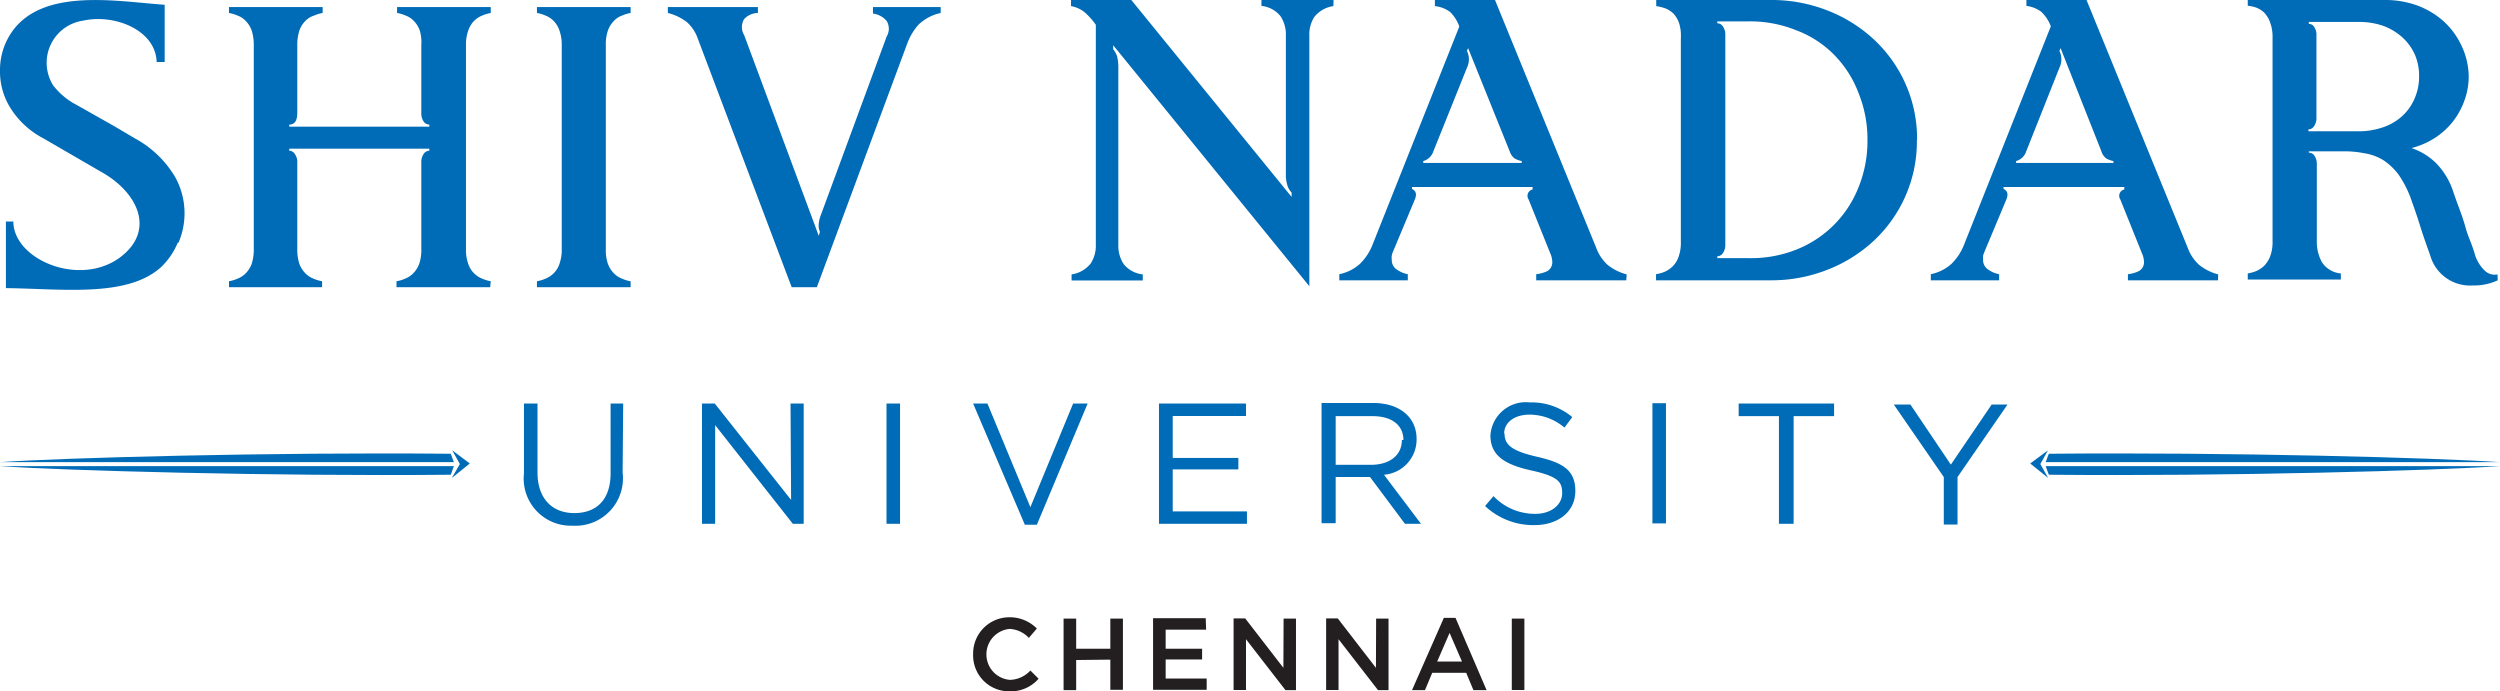 <svg xmlns="http://www.w3.org/2000/svg" xmlns:xlink="http://www.w3.org/1999/xlink" viewBox="0 0 131.02 36.23"><defs><style>.cls-1{fill:none;}.cls-2{clip-path:url(#clip-path);}.cls-3{fill:#006bb6;}.cls-3,.cls-4{fill-rule:evenodd;}.cls-4{fill:#231f20;}</style><clipPath id="clip-path" transform="translate(0 0)"><rect class="cls-1" width="131.02" height="36.23"/></clipPath></defs><title>Asset 3</title><g id="Layer_2" data-name="Layer 2"><g id="Layer_1-2" data-name="Layer 1"><g class="cls-2"><path class="cls-3" d="M9.32,12.71A3.78,3.78,0,0,1,8.44,14C6.66,15.61,3.25,15.13.31,15.1l0-3.49H.7c0,2.08,3.8,3.6,5.89,1.63C8.07,11.84,7.1,10,5.29,9l-3-1.74A4.51,4.51,0,0,1,.54,5.65,3.6,3.6,0,0,1,0,3.72,3.51,3.51,0,0,1,.33,2.18C1.73-.77,6,.07,8.63.25v3H8.21C8.16,1.57,6,.72,4.37,1.08a2.23,2.23,0,0,0-1.58,3.4A3.71,3.71,0,0,0,4,5.49l1.77,1c.58.33,1,.59,1.35.79a5.49,5.49,0,0,1,2.06,2,3.91,3.91,0,0,1,.17,3.45" transform="translate(0 0)"/><path class="cls-3" d="M25.69,15.05H20.78v-.31a1.88,1.88,0,0,0,.46-.14,1.19,1.19,0,0,0,.42-.28,1.42,1.42,0,0,0,.31-.49,2.25,2.25,0,0,0,.11-.79V8.53a.75.75,0,0,1,.13-.47.35.35,0,0,1,.29-.16V7.79H15.16V7.9a.34.34,0,0,1,.29.17.7.7,0,0,1,.13.46v4.53a2.41,2.41,0,0,0,.11.77,1.42,1.42,0,0,0,.31.49,1.19,1.19,0,0,0,.42.28,2,2,0,0,0,.46.14v.31H12v-.31a2,2,0,0,0,.46-.14,1.19,1.19,0,0,0,.42-.28,1.42,1.42,0,0,0,.31-.49,2.5,2.5,0,0,0,.11-.79V2.38a2.48,2.48,0,0,0-.11-.78,1.37,1.37,0,0,0-.31-.5,1.07,1.07,0,0,0-.42-.28A2,2,0,0,0,12,.68V.37h4.91V.68a2,2,0,0,0-.46.14A1.07,1.07,0,0,0,16,1.1a1.37,1.37,0,0,0-.31.5,2.48,2.48,0,0,0-.11.78V5.91c0,.42-.14.62-.42.62v.11H22.5V6.53a.36.36,0,0,1-.29-.15.77.77,0,0,1-.13-.47V2.38A2.22,2.22,0,0,0,22,1.6a1.37,1.37,0,0,0-.31-.5,1.07,1.07,0,0,0-.42-.28,1.88,1.88,0,0,0-.46-.14V.37h4.91V.68a2.18,2.18,0,0,0-.46.14,1.24,1.24,0,0,0-.42.28,1.36,1.36,0,0,0-.3.5,2.21,2.21,0,0,0-.12.78V13.06a2.15,2.15,0,0,0,.12.77,1.26,1.26,0,0,0,.72.77,2.18,2.18,0,0,0,.46.14Z" transform="translate(0 0)"/><path class="cls-3" d="M33.05,15.05H28.14v-.31a2,2,0,0,0,.46-.14,1.26,1.26,0,0,0,.72-.77,2.23,2.23,0,0,0,.12-.79V2.38a2.21,2.21,0,0,0-.12-.78,1.36,1.36,0,0,0-.3-.5A1.24,1.24,0,0,0,28.6.82a2,2,0,0,0-.46-.14V.37h4.91V.68a1.88,1.88,0,0,0-.46.14,1.07,1.07,0,0,0-.42.28,1.37,1.37,0,0,0-.31.5,2.22,2.22,0,0,0-.11.78V13.06a2.16,2.16,0,0,0,.11.77,1.42,1.42,0,0,0,.31.49,1.19,1.19,0,0,0,.42.28,1.88,1.88,0,0,0,.46.14Z" transform="translate(0 0)"/><path class="cls-3" d="M49.3.68a2.4,2.4,0,0,0-1.17.62,3.15,3.15,0,0,0-.59,1L42.81,15.05H41.49l-4.91-13A2.08,2.08,0,0,0,36,1.16a2.69,2.69,0,0,0-1-.48V.37h4.72V.68A1,1,0,0,0,39,1a.8.8,0,0,0,0,.84l3.91,10.52.06-.21a.85.85,0,0,1-.06-.43,1.76,1.76,0,0,1,.12-.48l3.44-9.33a.79.79,0,0,0,0-.81,1.14,1.14,0,0,0-.72-.39V.37H49.3Z" transform="translate(0 0)"/><path class="cls-3" d="M69.88.32a1.55,1.55,0,0,0-1,.57,1.71,1.71,0,0,0-.26,1V15L58.34,2.37v.21a1.22,1.22,0,0,1,.21.39,2.6,2.6,0,0,1,.06.64v9.23a1.72,1.72,0,0,0,.28,1,1.47,1.47,0,0,0,1,.54v.32H56.16v-.32a1.55,1.55,0,0,0,1-.57,1.71,1.71,0,0,0,.27-1V1.3a3.59,3.59,0,0,0-.59-.66,1.59,1.59,0,0,0-.71-.32V0h3.16l8.4,10.32v-.23a.89.89,0,0,1-.23-.41,1.8,1.8,0,0,1-.07-.57V1.85a1.72,1.72,0,0,0-.28-1,1.47,1.47,0,0,0-1-.54V0h3.78ZM85.23,14.69H80.51v-.32a1.85,1.85,0,0,0,.58-.16.54.54,0,0,0,.26-.53,1.19,1.19,0,0,0-.11-.42l-1.13-2.81a.34.34,0,0,1,.21-.52l0-.13H74l0,.1c.21.1.26.28.15.55L73,13.2a.76.76,0,0,0-.06.2.64.64,0,0,0,0,.2.59.59,0,0,0,.27.53,1.45,1.45,0,0,0,.57.24v.32H70.19v-.32a2.3,2.3,0,0,0,1.08-.54,2.87,2.87,0,0,0,.66-1L76.48,1.39A2,2,0,0,0,76,.63,1.6,1.6,0,0,0,75.2.32V0h3.15l5.31,13a2.23,2.23,0,0,0,.59.88,2.66,2.66,0,0,0,1,.5ZM79.75,8.54l0-.1a1.21,1.21,0,0,1-.38-.14.79.79,0,0,1-.25-.37L76.94,2.52l-.06.15a1,1,0,0,1,0,.88L75.12,7.93a.77.77,0,0,1-.53.51l0,.1Zm20.71-1.2a7.11,7.11,0,0,1-2.24,5.26,7.6,7.6,0,0,1-2.43,1.53,8,8,0,0,1-3,.56h-6v-.32a2,2,0,0,0,.46-.13,1.44,1.44,0,0,0,.42-.29,1.32,1.32,0,0,0,.3-.49,2.15,2.15,0,0,0,.12-.79V2A2.18,2.18,0,0,0,88,1.22a1.41,1.41,0,0,0-.3-.51,1.37,1.37,0,0,0-.42-.27A2.6,2.6,0,0,0,86.8.32V0h6a8,8,0,0,1,3,.56,7.6,7.6,0,0,1,2.43,1.53,7.1,7.1,0,0,1,2.24,5.25m-2.6,0a6.43,6.43,0,0,0-.47-2.47,5.7,5.7,0,0,0-1.28-2,5.45,5.45,0,0,0-2-1.29,6.43,6.43,0,0,0-2.47-.46H90v.1a.35.35,0,0,1,.29.16.75.75,0,0,1,.13.47V12.8a.75.75,0,0,1-.13.47.35.35,0,0,1-.29.16v.1h1.7a6.43,6.43,0,0,0,2.47-.46,5.78,5.78,0,0,0,3.23-3.25,6.44,6.44,0,0,0,.47-2.48m18.37,7.35h-4.72v-.32a1.72,1.72,0,0,0,.57-.16.53.53,0,0,0,.27-.53,1.19,1.19,0,0,0-.11-.42l-1.13-2.81a.34.34,0,0,1,.21-.52l0-.13H105l0,.1c.21.1.26.28.15.55L104,13.2a1.59,1.59,0,0,0-.07.2,1.23,1.23,0,0,0,0,.2.59.59,0,0,0,.27.53,1.45,1.45,0,0,0,.57.24v.32h-3.58v-.32a2.3,2.3,0,0,0,1.08-.54,2.87,2.87,0,0,0,.66-1l4.55-11.45a2,2,0,0,0-.5-.76,1.6,1.6,0,0,0-.78-.31V0h3.15l5.31,13a2.23,2.23,0,0,0,.59.88,2.66,2.66,0,0,0,1,.5Zm-5.48-6.15,0-.1a1.21,1.21,0,0,1-.38-.14.73.73,0,0,1-.25-.37l-2.14-5.41-.06.15a1,1,0,0,1,0,.88l-1.74,4.38a.77.77,0,0,1-.53.51l0,.1Zm20.14,6.15a2.9,2.9,0,0,1-1.3.27,2.17,2.17,0,0,1-2.23-1.55c-.18-.52-.36-1-.53-1.55s-.33-1-.47-1.39a5.49,5.49,0,0,0-.66-1.31,3.24,3.24,0,0,0-.81-.77,2.72,2.72,0,0,0-1-.36,5.35,5.35,0,0,0-1.08-.1H121V8a.36.36,0,0,1,.29.15.81.81,0,0,1,.13.48v4a2.24,2.24,0,0,0,.26,1.1,1.31,1.31,0,0,0,1,.6v.32H117.8v-.32a2.13,2.13,0,0,0,.46-.13,1.44,1.44,0,0,0,.42-.29,1.46,1.46,0,0,0,.3-.49,2.15,2.15,0,0,0,.12-.79V2a2.16,2.16,0,0,0-.13-.83,1.4,1.4,0,0,0-.32-.52,1.3,1.3,0,0,0-.43-.26,2,2,0,0,0-.42-.09V0H125a4.88,4.88,0,0,1,1.69.29,4.34,4.34,0,0,1,1.38.83A4,4,0,0,1,129,2.39,3.83,3.83,0,0,1,129.38,4a3.67,3.67,0,0,1-.19,1.17,4,4,0,0,1-.57,1.11,3.85,3.85,0,0,1-.94.9,4.16,4.16,0,0,1-1.3.58,3.33,3.33,0,0,1,1.3.8,3.82,3.82,0,0,1,.9,1.52c.09.26.19.54.31.86s.23.64.33,1,.21.6.31.87.16.47.2.61a2,2,0,0,0,.52.79.74.74,0,0,0,.64.17ZM126.78,4a2.8,2.8,0,0,0-.24-1.18,2.75,2.75,0,0,0-.68-.9,3.09,3.09,0,0,0-1-.58,3.9,3.9,0,0,0-1.25-.19H121v.1a.33.33,0,0,1,.28.16.76.76,0,0,1,.12.47V6.15a.75.75,0,0,1-.13.47.35.35,0,0,1-.29.16v.1h2.62a3.86,3.86,0,0,0,1.23-.19,2.86,2.86,0,0,0,1-.55,2.62,2.62,0,0,0,.68-.9A2.85,2.85,0,0,0,126.78,4" transform="translate(0 0)"/><path class="cls-4" d="M54.43,35.57,54,35.14a1.5,1.5,0,0,1-1.08.49,1.34,1.34,0,0,1,0-2.67,1.49,1.49,0,0,1,1,.47l.42-.49a2,2,0,0,0-1.47-.59A1.9,1.9,0,0,0,51,34.3a1.88,1.88,0,0,0,1.91,1.93,1.92,1.92,0,0,0,1.52-.66m3.76-1v1.58h.66V32.42h-.66V34H56.4V32.42h-.66v3.75h.66V34.59Zm5-2.17H60.43v3.75h2.81v-.59H61.09v-1H63V34H61.09V33h2.12ZM67.26,35l-2-2.59h-.61v3.75h.65V33.5l2.07,2.67h.55V32.42h-.65Zm4.85,0-2-2.59h-.61v3.75h.65V33.5l2.07,2.67h.55V32.42h-.65Zm4.17-2.62h-.61L74,36.17h.68l.38-.91h1.78l.38.91h.69Zm.34,2.29h-1.3l.65-1.5Zm2.61,1.49h.66V32.42h-.66Z" transform="translate(0 0)"/><path class="cls-3" d="M23.8,24.22H0c3.3-.23,14.2-.53,23.62-.44.06.11.11.33.17.44" transform="translate(0 0)"/><path class="cls-3" d="M23.8,24.43H0c3.3.23,14.2.54,23.62.45.06-.12.11-.33.17-.45" transform="translate(0 0)"/><polygon class="cls-3" points="23.7 23.6 24.1 24.32 23.68 25.05 24.62 24.29 23.7 23.6"/><path class="cls-3" d="M32.66,21.15H32v3.66c0,1.38-.74,2.08-1.9,2.08s-1.93-.76-1.93-2.12V21.15h-.71v3.66A2.47,2.47,0,0,0,30,27.55a2.49,2.49,0,0,0,2.63-2.79Zm8.8,5.05-4-5.05h-.67v6.3h.69V22.28l4.07,5.17h.57v-6.3h-.69Zm5,1.25h.71v-6.3h-.71ZM54,26.58l-2.25-5.43H51l2.71,6.35h.63L57,21.15h-.76ZM65.3,21.15H60.74v6.3h4.61V26.8H61.46V24.6H64.9V24H61.46V21.8H65.3Zm9.17,6.3-1.94-2.57A1.85,1.85,0,0,0,74.24,23c0-1.13-.89-1.88-2.27-1.88H69.26v6.3H70V25h1.8l1.83,2.45Zm-1-4.39c0,.82-.67,1.3-1.62,1.3H70V21.81h1.94c1,0,1.61.47,1.61,1.25m5.28-.33c0-.58.52-1,1.34-1a2.83,2.83,0,0,1,1.82.68l.41-.55a3.31,3.31,0,0,0-2.22-.77,1.86,1.86,0,0,0-2.07,1.73c0,1,.67,1.51,2.12,1.83s1.64.61,1.64,1.2-.56,1.08-1.41,1.08A3,3,0,0,1,78.27,26l-.44.52a3.69,3.69,0,0,0,2.58,1c1.25,0,2.15-.7,2.15-1.79s-.65-1.48-2-1.79-1.71-.63-1.71-1.23m7.75,4.72h.71v-6.3h-.71ZM94,21.81h2.12v-.66h-5v.66h2.11v5.64H94ZM102.59,25l2.62-3.8h-.83l-2.14,3.15-2.12-3.15h-.87L101.87,25v2.49h.72Z" transform="translate(0 0)"/><path class="cls-3" d="M107.23,24.22H131c-3.3-.23-14.21-.53-23.62-.44-.06.11-.12.33-.17.44" transform="translate(0 0)"/><path class="cls-3" d="M107.23,24.43H131c-3.3.23-14.21.54-23.62.45-.06-.12-.12-.33-.17-.45" transform="translate(0 0)"/><polygon class="cls-3" points="107.33 23.6 106.93 24.32 107.34 25.05 106.4 24.29 107.33 23.6"/></g></g></g></svg>